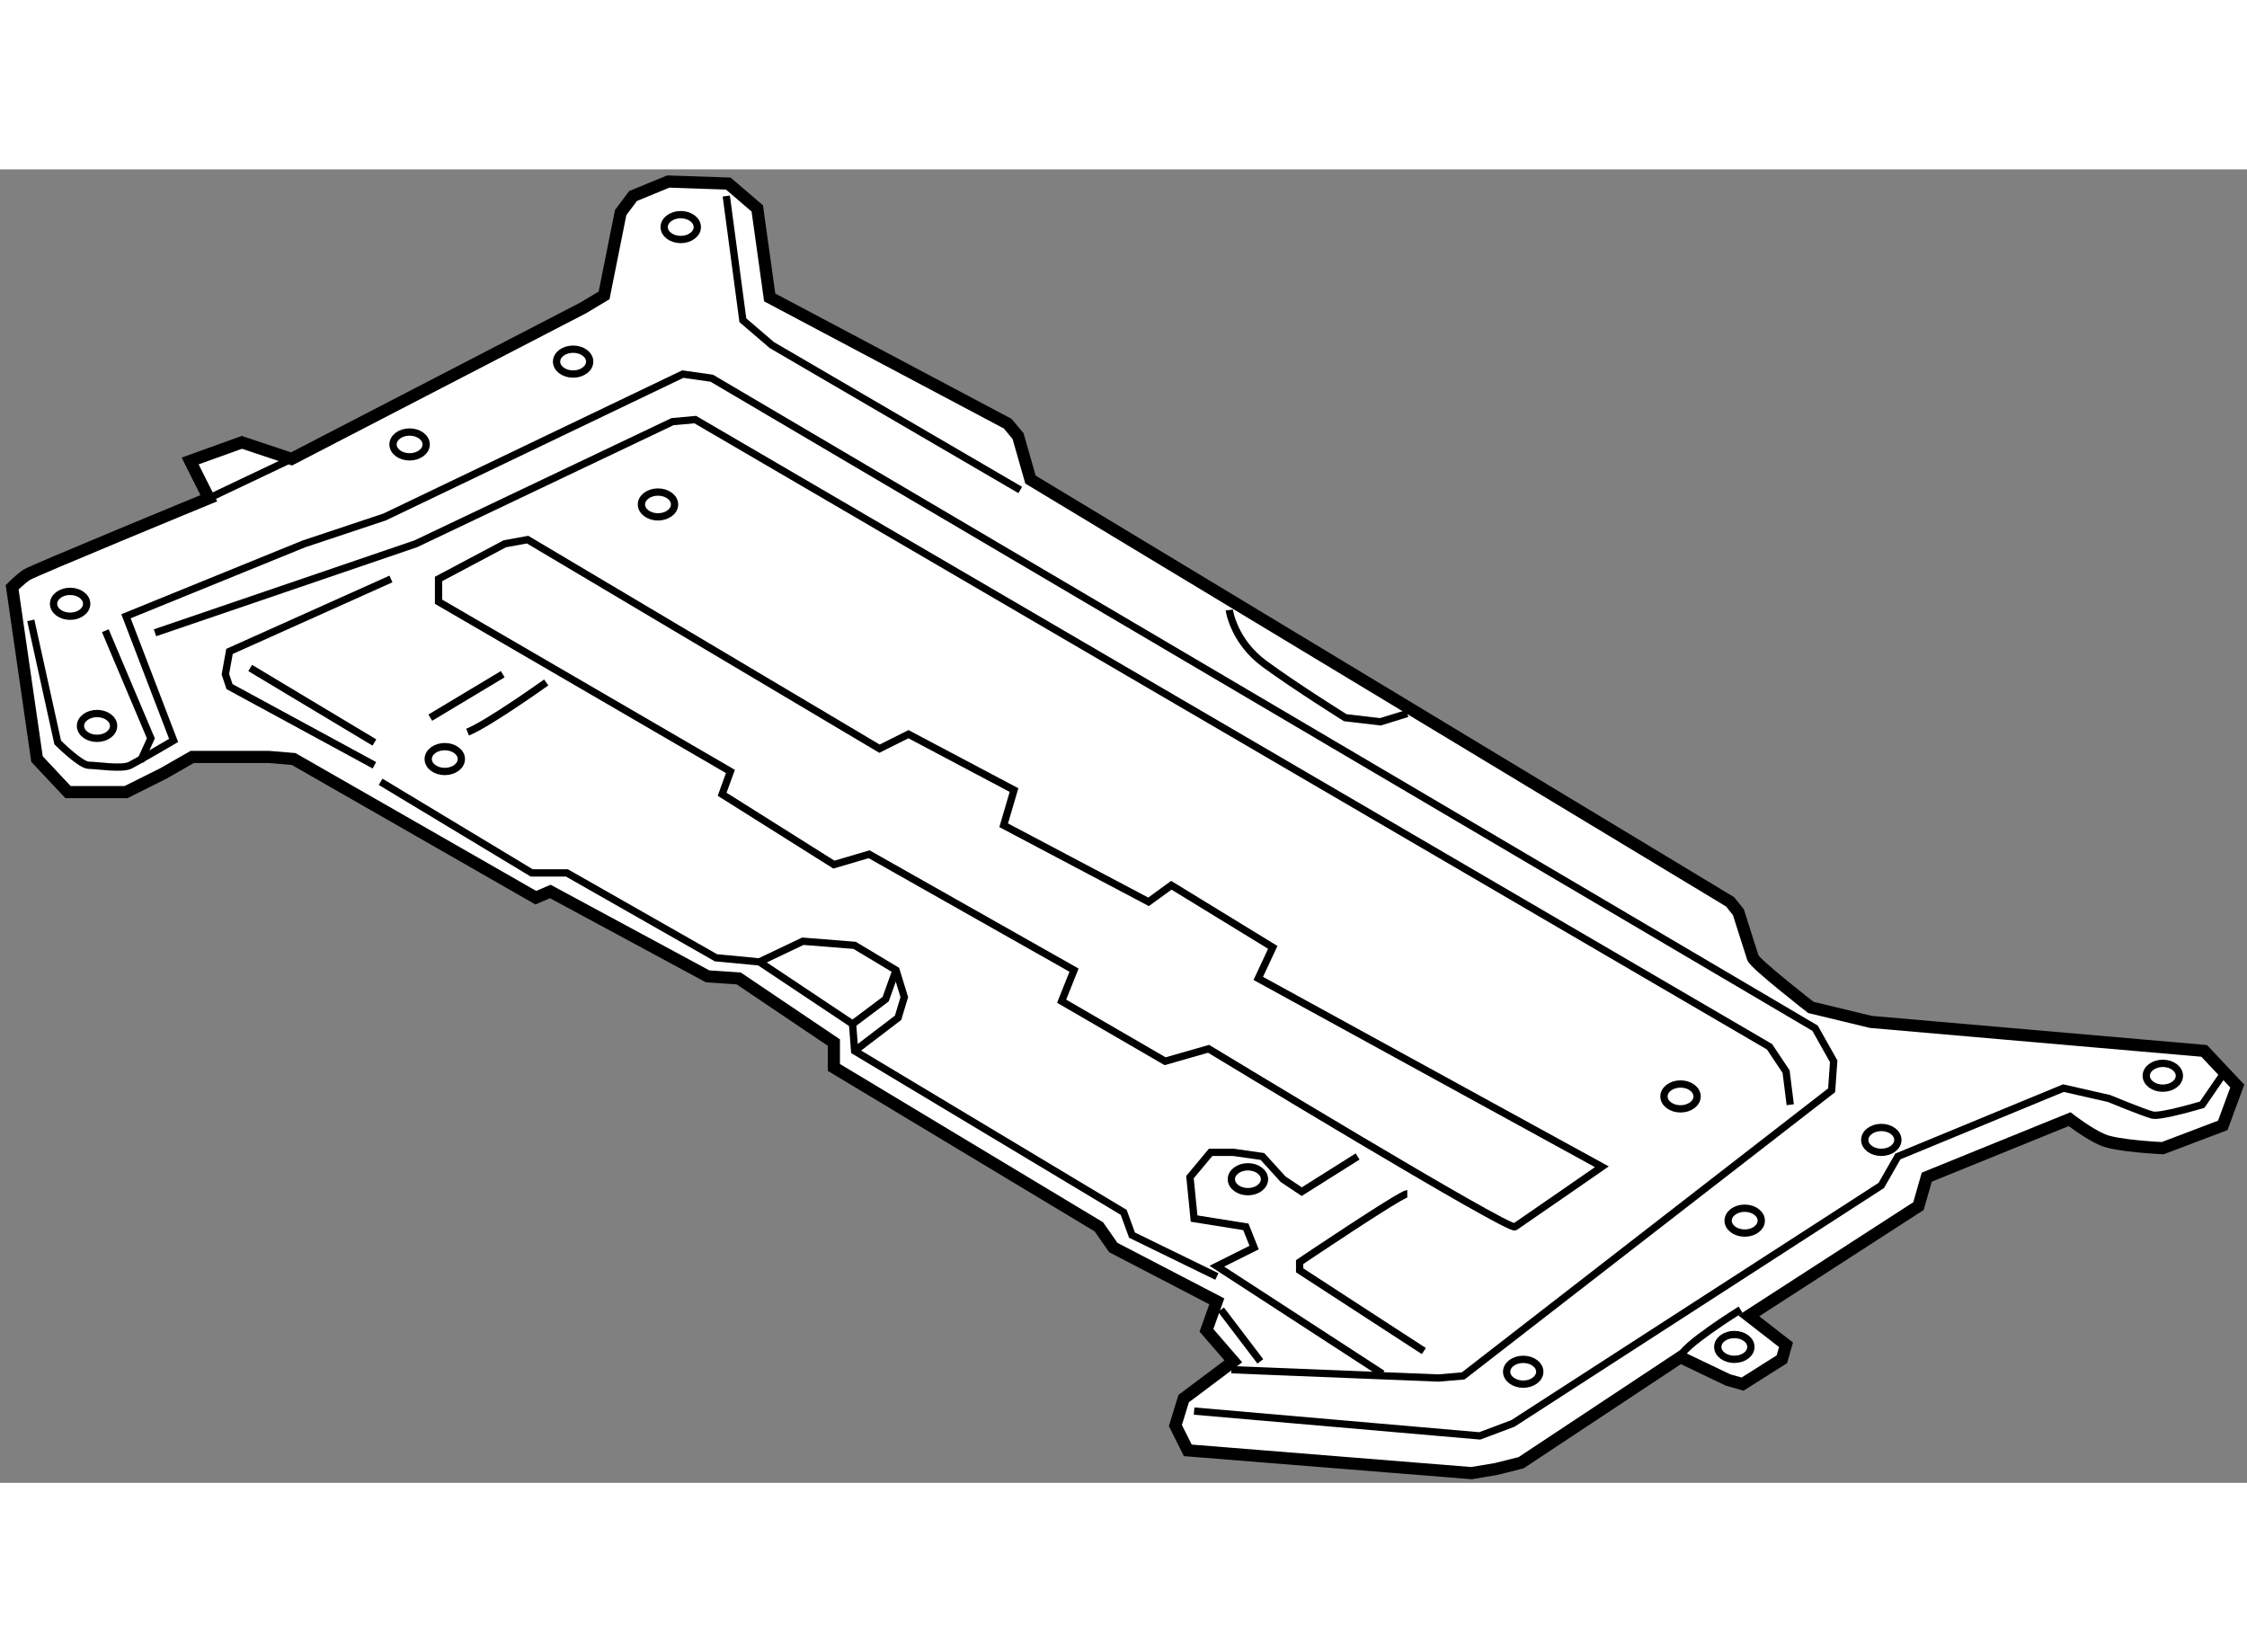 <?xml version="1.0" encoding="utf-8"?>
<!-- Generator: Adobe Illustrator 15.1.0, SVG Export Plug-In . SVG Version: 6.00 Build 0)  -->
<!DOCTYPE svg PUBLIC "-//W3C//DTD SVG 1.1//EN" "http://www.w3.org/Graphics/SVG/1.1/DTD/svg11.dtd">
<svg version="1.1" xmlns="http://www.w3.org/2000/svg" xmlns:xlink="http://www.w3.org/1999/xlink" x="0px" y="0px" width="244.8px"
	 height="180px" viewBox="63.6 76.362 92.511 54.077" enable-background="new 0 0 244.8 180" xml:space="preserve">
	
<rect x="63.6" y="76.362" width="92.511" height="54.077" fill="#808080" stroke="none"/>
	
<g><path fill="#FFFFFF" stroke="#000000" stroke-width="0.5" d="M72.197,89.902c0,0-7.244,2.982-7.5,3.153
			c-0.256,0.17-0.597,0.511-0.597,0.511l1.023,7.073l1.278,1.363h2.386l1.534-0.767l1.193-0.682h3.153l1.022,0.085l9.971,5.71
			l0.597-0.256l6.477,3.494l1.278,0.085l3.92,2.642v1.023l10.908,6.562l0.596,0.853l4.261,2.216l-0.426,1.192l1.107,1.278
			l-2.045,1.534l-0.341,1.108l0.511,1.022l11.676,0.938l1.022-0.171l1.022-0.256l6.562-4.346l1.961,0.938l0.596,0.17l1.619-1.022
			l0.171-0.597l-1.534-1.192l6.988-4.518l0.341-1.192l5.88-2.387c0,0,0.768,0.597,1.364,0.853c0.596,0.256,2.471,0.341,2.471,0.341
			l2.472-0.938l0.597-1.619l-1.363-1.448l-13.721-1.193l-2.472-0.597c0,0-2.301-1.79-2.386-2.045
			c-0.086-0.256-0.597-1.875-0.597-1.875l-0.341-0.427l-28.805-17.385l-0.511-1.789l-0.426-0.512l-9.8-5.198l-0.511-3.664
			l-1.193-1.023l-2.472-0.085l-1.449,0.597l-0.511,0.682l-0.682,3.409l-0.852,0.511l-12.016,6.222l-2.045-0.682l-2.13,0.767
			L72.197,89.902z"></path><path fill="none" stroke="#000000" stroke-width="0.3" d="M64.868,94.93l1.108,5.028c0,0,0.938,0.938,1.278,0.938
			s1.363,0.171,1.704,0c0.341-0.171,1.79-1.022,1.79-1.022l-1.96-5.113l7.329-2.982l3.324-1.108l12.271-5.88l1.193,0.17
			l45.423,26.76l0.767,1.363l-0.085,1.193l-15.169,11.76l-1.023,0.086l-8.521-0.342"></path><path fill="none" stroke="#000000" stroke-width="0.3" d="M112.762,127.484l11.761,1.022l1.363-0.512l15.169-9.8l0.682-1.193
			l6.817-2.813l1.875,0.427c0,0,1.449,0.597,1.79,0.682s2.045-0.427,2.045-0.427l0.938-1.363"></path><polyline fill="none" stroke="#000000" stroke-width="0.3" points="69.981,95.441 80.719,91.777 91.287,86.749 92.224,86.664 
			136.453,112.485 137.135,113.508 137.306,114.871 		"></polyline><path fill="none" stroke="#000000" stroke-width="0.3" d="M84.383,91.777l-2.727,1.448v0.938l12.016,6.988l-0.341,0.938
			l4.602,2.897l1.449-0.427l8.437,4.772l-0.511,1.278l4.261,2.472l1.79-0.512c0,0,12.356,7.5,12.612,7.329
			c0.256-0.17,3.579-2.472,3.579-2.472l-14.146-7.755l0.597-1.278l-4.176-2.557l-0.938,0.682l-5.965-3.152l0.426-1.449l-4.346-2.301
			l-1.193,0.597l-14.488-8.607L84.383,91.777z"></path><polyline fill="none" stroke="#000000" stroke-width="0.3" points="79.696,93.226 73.049,96.208 72.879,97.146 73.049,97.657 
			79.015,100.896 		"></polyline><line fill="none" stroke="#000000" stroke-width="0.3" x1="73.901" y1="96.89" x2="79.015" y2="99.958"></line><line fill="none" stroke="#000000" stroke-width="0.3" x1="81.315" y1="98.936" x2="84.298" y2="97.146"></line><path fill="none" stroke="#000000" stroke-width="0.3" d="M82.85,99.532c0.852-0.341,3.238-2.046,3.238-2.046"></path><polyline fill="none" stroke="#000000" stroke-width="0.3" points="93.502,77.46 94.184,82.573 95.377,83.596 105.604,89.562 		
			"></polyline><polyline fill="none" stroke="#000000" stroke-width="0.3" points="120.517,125.95 113.699,121.519 115.233,120.752 
			114.893,119.899 112.762,119.559 112.592,117.854 113.443,116.832 114.381,116.832 115.574,117.002 116.427,117.939 
			117.193,118.451 119.494,117.002 		"></polyline><path fill="none" stroke="#000000" stroke-width="0.3" d="M121.539,118.536c-0.255,0-4.431,2.813-4.431,2.813v0.341l5.113,3.323"></path><path fill="none" stroke="#000000" stroke-width="0.3" d="M132.788,125.269c0-0.426,2.472-1.96,2.472-1.96"></path><polyline fill="none" stroke="#000000" stroke-width="0.3" points="79.271,101.577 85.491,105.327 86.94,105.327 93.076,108.821 
			94.866,108.991 98.701,111.548 98.786,112.656 109.864,119.303 110.205,120.24 113.699,121.944 		"></polyline><line fill="none" stroke="#000000" stroke-width="0.3" x1="113.87" y1="123.309" x2="115.489" y2="125.438"></line><polyline fill="none" stroke="#000000" stroke-width="0.3" points="67.936,95.356 69.811,99.787 69.385,100.725 		"></polyline><polyline fill="none" stroke="#000000" stroke-width="0.3" points="94.866,108.991 96.655,108.14 98.786,108.31 100.49,109.332 
			100.831,110.44 100.575,111.292 98.786,112.656 		"></polyline><polyline fill="none" stroke="#000000" stroke-width="0.3" points="98.701,111.548 100.064,110.525 100.49,109.332 		"></polyline><path fill="none" stroke="#000000" stroke-width="0.3" d="M114.211,94.504c0,0,0.17,1.278,1.448,2.216s3.324,2.216,3.324,2.216
			l1.448,0.17l1.107-0.341"></path><ellipse fill="none" stroke="#000000" stroke-width="0.3" cx="80.463" cy="87.687" rx="0.682" ry="0.511"></ellipse><ellipse fill="none" stroke="#000000" stroke-width="0.3" cx="87.196" cy="84.277" rx="0.682" ry="0.512"></ellipse><ellipse fill="none" stroke="#000000" stroke-width="0.3" cx="91.627" cy="78.738" rx="0.682" ry="0.512"></ellipse><ellipse fill="none" stroke="#000000" stroke-width="0.3" cx="152.645" cy="113.679" rx="0.682" ry="0.511"></ellipse><ellipse fill="none" stroke="#000000" stroke-width="0.3" cx="135.004" cy="124.843" rx="0.682" ry="0.511"></ellipse><ellipse fill="none" stroke="#000000" stroke-width="0.3" cx="67.595" cy="99.276" rx="0.682" ry="0.511"></ellipse><ellipse fill="none" stroke="#000000" stroke-width="0.3" cx="66.487" cy="94.248" rx="0.682" ry="0.512"></ellipse><ellipse fill="none" stroke="#000000" stroke-width="0.3" cx="90.69" cy="90.158" rx="0.682" ry="0.511"></ellipse><ellipse fill="none" stroke="#000000" stroke-width="0.3" cx="126.312" cy="125.865" rx="0.682" ry="0.511"></ellipse><ellipse fill="none" stroke="#000000" stroke-width="0.3" cx="135.431" cy="119.644" rx="0.682" ry="0.512"></ellipse><ellipse fill="none" stroke="#000000" stroke-width="0.3" cx="141.055" cy="116.32" rx="0.682" ry="0.512"></ellipse><ellipse fill="none" stroke="#000000" stroke-width="0.3" cx="132.789" cy="114.53" rx="0.682" ry="0.512"></ellipse><ellipse fill="none" stroke="#000000" stroke-width="0.3" cx="114.978" cy="117.939" rx="0.682" ry="0.512"></ellipse><ellipse fill="none" stroke="#000000" stroke-width="0.3" cx="81.912" cy="100.64" rx="0.682" ry="0.512"></ellipse><line fill="none" stroke="#000000" stroke-width="0.3" x1="72.197" y1="89.902" x2="75.606" y2="88.283"></line></g>


</svg>